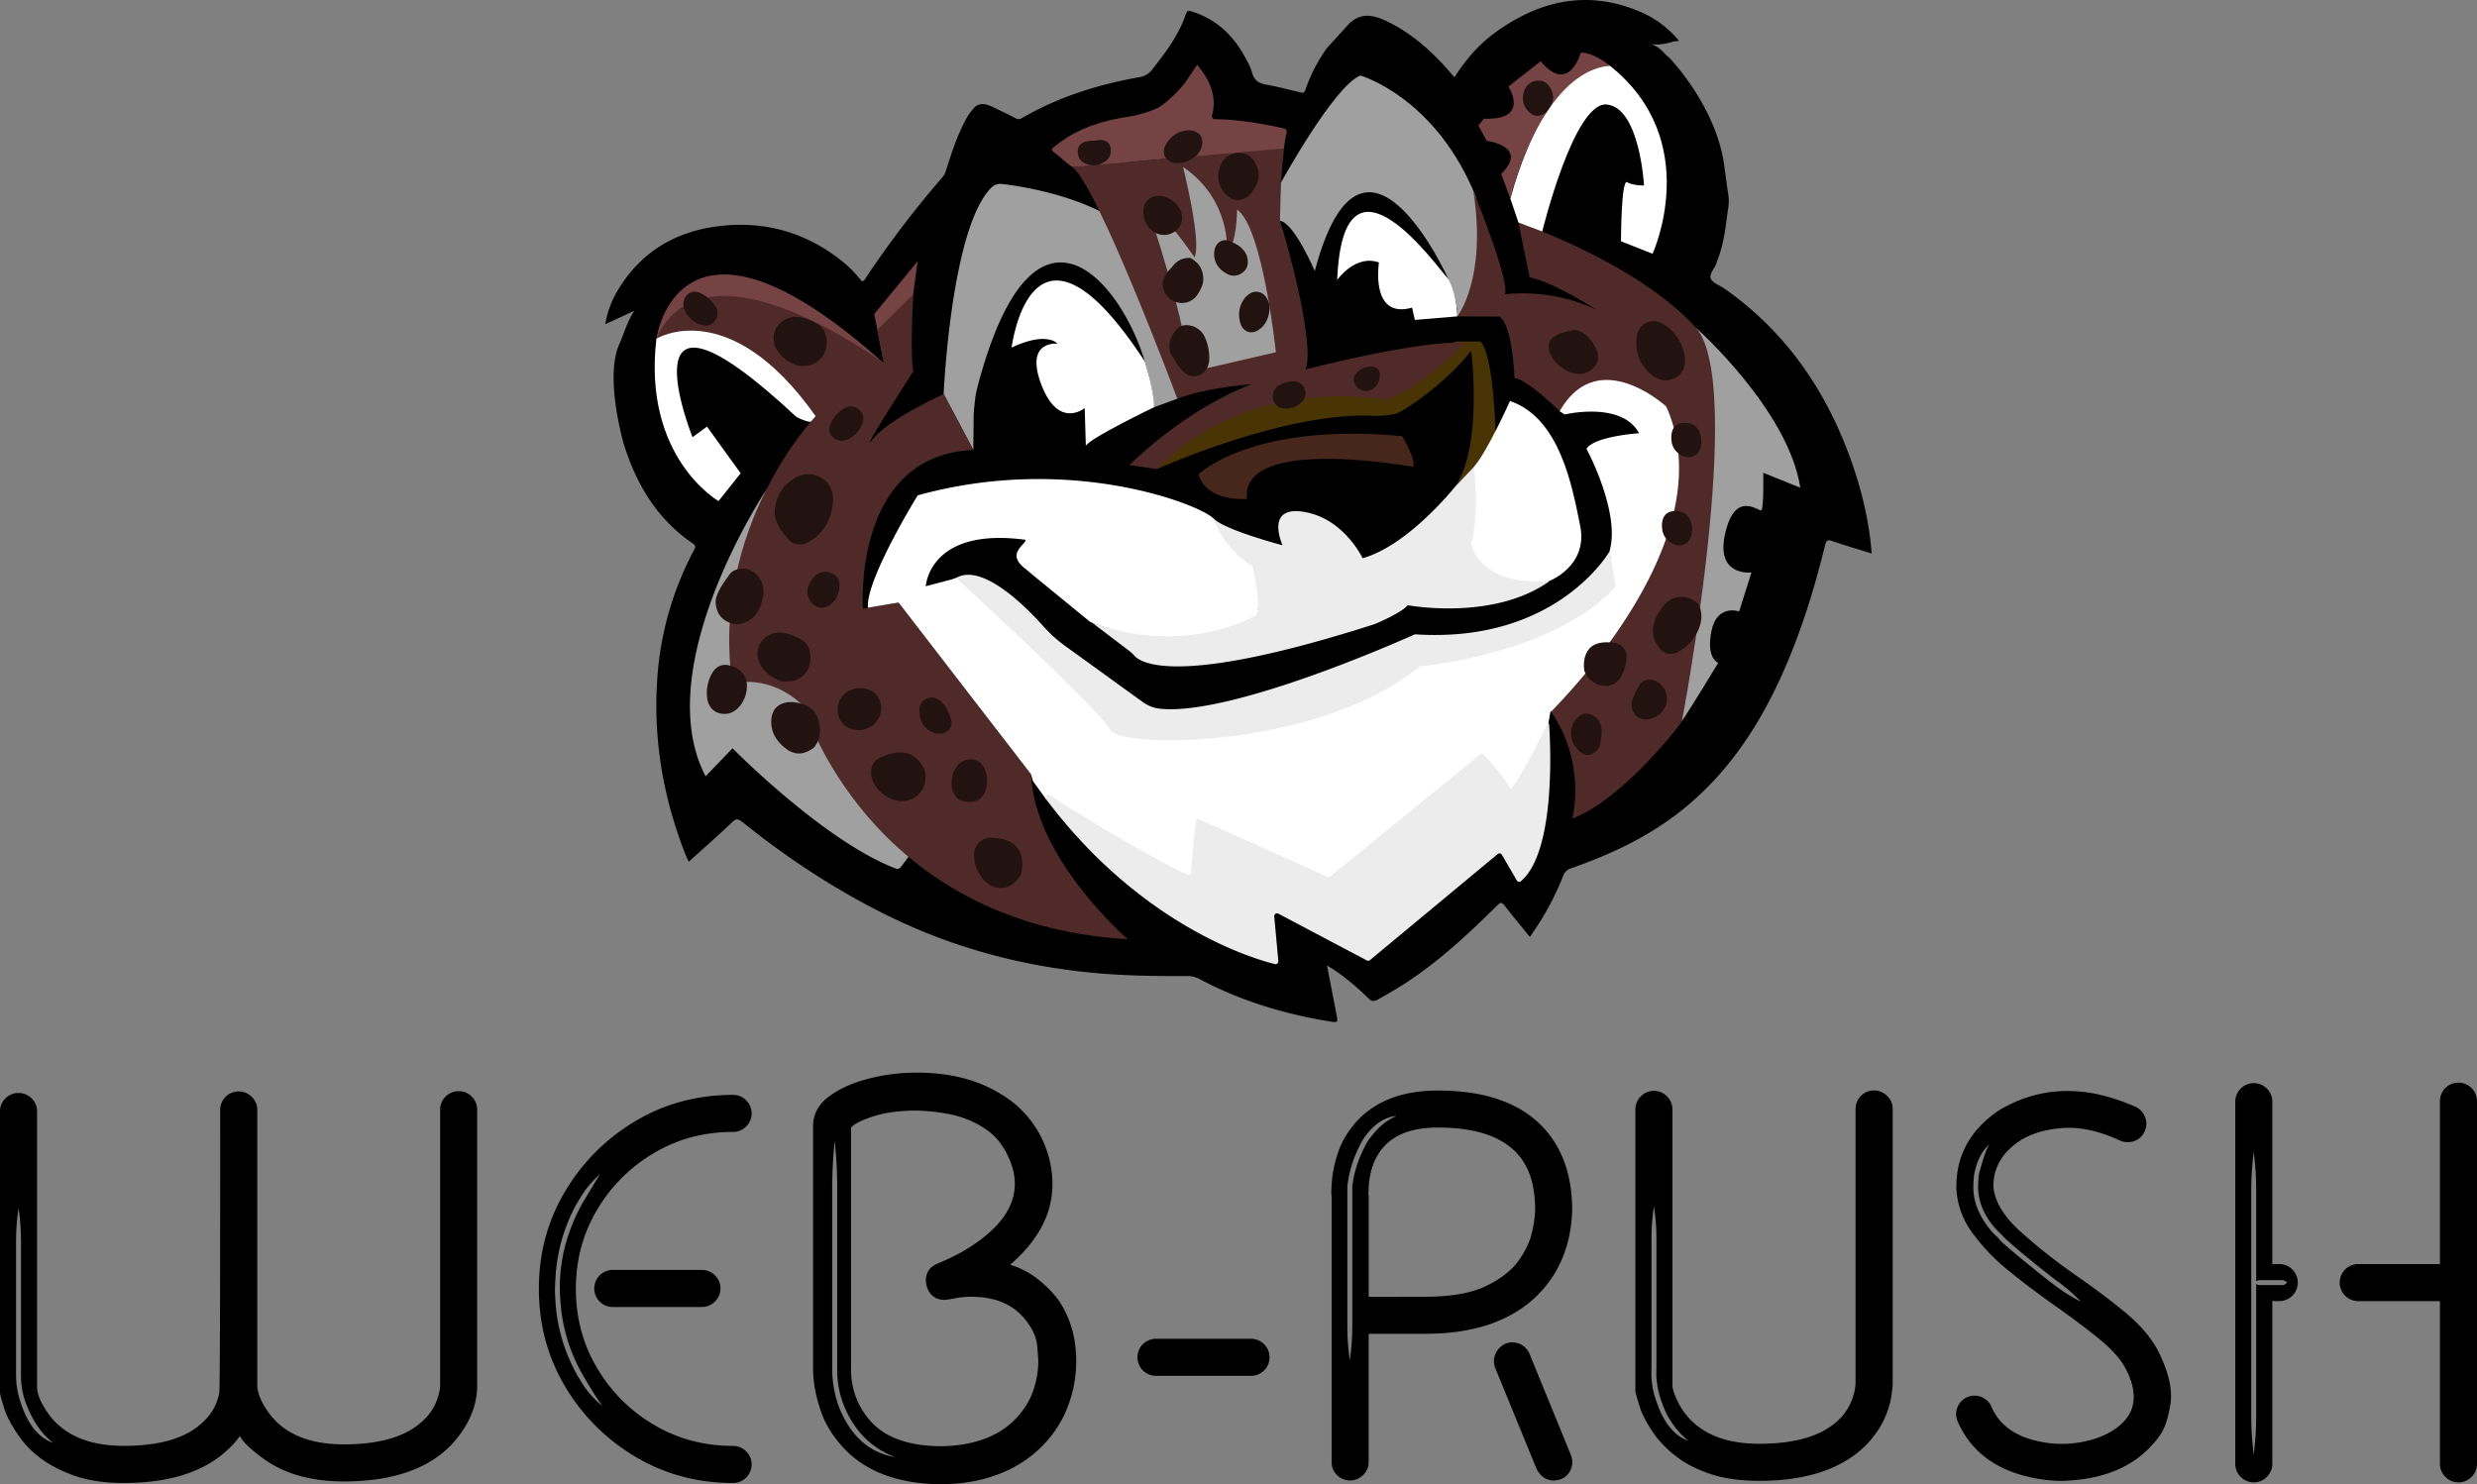 <svg xmlns="http://www.w3.org/2000/svg" viewBox="0 0 1779.85 1066.64"><rect x="0" y="0" width="1779.85" height="1066.64" fill="#808080" stroke="none"/><defs><style>.cls-1{fill:#754343;}.cls-2{fill:#a0a0a0;}.cls-3{fill:#fff;}.cls-4{fill:#4f2a28;}.cls-5{fill:#493405;}.cls-6{fill:#ececec;}.cls-7{fill:#47271c;}.cls-8{fill:#221310;}</style></defs><g id="Calque_2" data-name="Calque 2"><g id="Tete_seule" data-name="Tete seule"><path d="M445,247.37c3.46-7.71,5.44-15.84,10.76-24h0L434.92,233h0a68.91,68.91,0,0,1,9.88-25.82c16.44-26.52,40.78-40.78,71.32-44.6,33.29-4.17,63.19,4.37,89.38,25.46a80.7,80.7,0,0,1,12.29,12.36c1.4,1.74,2.13,2.65,3.8.12a716.16,716.16,0,0,1,55.81-73.38,14.12,14.12,0,0,0,2.56-5.32c3.83-12.18,7.82-24.29,13.88-35.61a40.41,40.41,0,0,1,7-9.65h0c4-3,8-1.68,12,.07,5.64,2.76,11.33,5.42,16.89,8.32a4.06,4.06,0,0,0,4.55-.08c26.29-15.26,54.8-24.19,84.57-29.44A14.14,14.14,0,0,0,827.88,50c9.7-12.29,19.09-24.77,24.21-39.79,1.1-3.23,2.56-2.52,4.76-1.82,18.21,5.85,30.49,18.29,39,35a43.5,43.5,0,0,1,3.8,8.64c1.35,5.33,4.47,7.78,9.84,8.73,8.16,1.44,16.19,3.58,24.27,5.44,1.77.41,3.25,1.21,4.22-1.57a114.52,114.52,0,0,1,15.42-30l14.78-16.27c8.68-9.71,18.24-8,28.66-2.93,17.12,8.3,30.93,20.53,43.41,34.54,1.54,1.73,3,3.49,4.86,5.55h0c8.13-12.71,17.7-23.86,29.8-32.52C1106.36.42,1140.19-7.32,1177.21,7.89a74,74,0,0,1,29.27,21.44l-3.78.49-.25.05c-5.42,1.66-10.92,2.68-16.58,1.72,4.92,1.28,8.27,4.63,11.5,8.14h0l2.22,1.9s33.52,34.48,39.32,77.13q1.24,9.08,2.46,18.17a35.58,35.58,0,0,1,0,15.27h0c-1.54,12.18-3,24.37-7.74,35.86-.13.31-.17.65-.27,1-1.21,3.9-5.51,7.86-4.08,11.15s6.45,4.83,9.84,7.21c42.52,29.87,71.08,70.28,89.16,118.49,8.42,22.46,14.3,45.57,16.45,69.53l.21,2.35c-9.71-3-19.13-5.75-28.39-8.95-3.45-1.2-4.32-.38-5.13,2.93-8,32.6-17.89,64.54-31.88,95.12-16.25,35.5-37.38,67.39-67.67,92.63-24.62,20.52-53,34.06-83,44.49a8.38,8.38,0,0,0-5.61,5.38,205.46,205.46,0,0,1-24,43.95h0c-6.17-7.63-12.32-15-18.15-22.55-2-2.62-3-2.33-5.19-.17-19.78,19.56-40.06,38.54-63.27,54.1-7.32,4.91-14.92,9.33-22.63,13.6-2.75,1.52-4.36,1.49-6.7-.79a174.53,174.53,0,0,0-24.93-20.69c-1.35-.89-2.77-1.68-4.88-3h0c2.36,12.2,4.56,23.57,6.77,34.94,1.18,6.1,1.15,6.24-4.82,5.27-32.64-5.3-63.94-14.74-93.24-30.3a18.1,18.1,0,0,0-8.95-2.32c-23,.14-46-.18-68.84-2.4-50.86-4.91-99.46-18-145.45-40.48C601.86,640.43,567.61,618,535.4,592.32c-6.13-4.88-5.91-4.64-11.56.68-9.56,9-19.43,17.7-28.9,26.27-2.51-4.83-5.14-12.15-7.63-19.48C475,563.65,469.67,526.48,472.25,488.4a227.92,227.92,0,0,1,26.25-92.72c1.08-2,1.95-3.31-.74-5.15-25.64-17.47-40.57-42.48-49.56-71.49C448.2,319,434.21,271.36,445,247.37Z"/><path class="cls-1" d="M471.66,243.4s15.71-114.83,163.5,17.75l-7-35.43,31.22-38-3.6,26.73-21,67.65-119.6-61L476.3,238Z"/><path class="cls-2" d="M550.36,352.41S466,479.26,507,557.89l19.37-20.13s65.69,66.8,117.35,86.44a3,3,0,0,0,3.47-1l6.92-9.11L575,496.4l-42.8-19.26Z"/><path class="cls-3" d="M471.66,243.4c-10.06,85.45,44.63,116.71,44.63,116.71l15.92-20L508,306.59l-10.4,7.59s-53.82-134.46,74.55-14.64c0,0,14.23,8.13,15.16.08,1.9-16.42-75.68-84.77-112.62-59.31"/><path class="cls-2" d="M678.06,283.17s5.21-119.4,34.29-148.34a9.29,9.29,0,0,1,7.62-2.61c12.25,1.41,50,7,79.35,24.44,0,0,50.62,92.24,46.69,129.88l-16.7,6.11s0-10.51-6.7-32.92c-17-57-79.79-134.57-120.11,17.85A74,74,0,0,0,700.42,289l-.39,3.82c-.18,1.77-.3,3.53-.38,5.3l-.27,25.22Z"/><path class="cls-4" d="M699.38,323.36c-87.08,3.87-79.36,114-79.36,114L645.7,433l95.19,123.43C743.17,617.1,810.44,675,810.44,675,623.52,664.18,577.27,507.42,577.27,507.42c-24.65-24.12-51.07-16.13-51.07-16.13-16.05-112.75,59.87-192.21,59.87-192.21-62.19-88-114.41-55.68-114.41-55.68,34.68-78.27,163.5,17.75,163.5,17.75l-4.74-24.08,25.79-25.51c-2.43,49,.13,55.22.13,55.22s-40.94,63.51-29.17,48.75,50.89-32.36,50.89-32.36Z"/><path class="cls-1" d="M922.65,106.67a82.53,82.53,0,0,1,1.69-10.77c.86-3-.62-3.34-2.71-3.81A269,269,0,0,0,881,85.88l-8.86-.29c-2.61-1.79-.45-4-.51-6a32.17,32.17,0,0,0,0-10.9h0c-1.49-8.44-5.81-15.4-11.43-22.19-3,4.55-5.84,8.78-8.66,13h0c-5.79,6.84-11.9,13.33-19.61,18.08a87.23,87.23,0,0,1-20.21,6.13c-18,2.76-35.19,7.57-50.07,18.64-7.91,5.88-7.47,4.52-.09,10.42,3.21,3,8.77,7.23,8.77,7.23s4.68-.2,12.42-.57c19.36-.93,51.59-7.23,90.2-5.84A152.45,152.45,0,0,0,922.65,106.67Z"/><path class="cls-3" d="M829.3,292.65s-45,21.54-49.07,27.63l-.82-27s-18.8,15.56-31.13-16.79S759.9,247,759.9,247s-7.41-9.31-33,2.77c0,0,14.16-114.8,95.71,10C822.61,259.73,829.56,281.67,829.3,292.65Z"/><path class="cls-5" d="M1045.08,350.31s22.13-22,29.65-34.93c0,0-.81-58.76-10.85-70h-17.17L853.27,305.18l-21.89,31.91s92.63-42,157.18-38.18c3.21.18,13.61-.79,16.45-2.3,11.57-6.18,36.47-24.38,52.12-44.55C1057.13,252.06,1066,321.23,1045.08,350.31Z"/><path class="cls-4" d="M770.37,120l152.28-13.33s-1.44,14.84-2.31,24.65c-.8,9.06,1.14,12.26,1,19.28-.06,3.67-2.1,7-1.68,8,2.09,5.15,25.85,87.08,18.53,106.86,0,0,81-21.09,114.64-19.2,0,0-31.68,32.79-56.79,41,0,0-98.29-19.24-164.69,49.84l-19.8-2.84s39.1-39.79,87.88-58.18c0,0-32.46,2.28-53.45,10.47C846,286.54,788.52,132.77,770.37,120Z"/><path class="cls-2" d="M853.26,267.81l63.55-14.67s-9.37-89.82-27.95-102.58c0,0,0,25.43-7.17,30.37,0,0,3.21-37.37-31.63-60.93,0,0,13.66,54.18,8.24,64.91,0,0-24.82-36.54-34-36.77C824.34,148.14,855.85,240.76,853.26,267.81Z"/><path class="cls-3" d="M1014.65,221.1l2,8.81,30.53-2.55s-.83-22-6.65-27.15-75.37-105.88-79.69,1c0,0,13-18.71,30-12.58C990.86,188.59,984.24,229.67,1014.65,221.1Z"/><path class="cls-2" d="M944.73,194.8s-14.59-34.36-25-36.21l.65-27.27s38.13-69.47,57.12-77.07c0,0,54.11,15.41,83.09,87.37,0,0,10.8,64-13.36,85.74,0,0,0-14.16-6.65-27.15C1040.54,200.21,979.33,64.3,944.73,194.8Z"/><path class="cls-4" d="M1120.74,295.54s-23.32-23-32.52-23.87c0,0-1.22-38.37-10.92-44.11l-30.11-.2s21.51-27,11.43-90.36c0,0,26.81,66,22.69,74.52,0,0,32.41-5,65.56,11,0,0-30.66-19.9-47.78-23.21l-8-39.41s86.71,29.28,128.74,76.94c0,0,33.09,46.78,29,75l-16.09,33.06s1.46,139.9-26.54,176.81c0,0-40.2,52.85-76.42,66.55,0,0,10.7-39.4-15.6-77.24,0,0,110.51-109.77,83-219C1197.24,292,1152.65,251.5,1120.74,295.54Z"/><path class="cls-2" d="M1218.69,235.59s66.39,59,74.92,114.92L1267,339.76s.43,25.09-1.29,26.83-18.56-15.22-26,16.45,18.81,28.36,18.81,28.36l-8.86,28s-16-5.65-19.93,14.24,4.93,22.7,4.93,22.7-19.52,32.21-26.1,41.86C1208.6,518.19,1254.48,276.44,1218.69,235.59Z"/><path class="cls-3" d="M1091.08,159.92l17.1,6.48s22.88-93.84,46.51-91.29,26.63,58.21,26.63,58.21-7.77.14-12.13-2.35-4.42,42.42-4.42,42.42l22.68,9s37.27-81.09-30.69-135.17c0,0-42.44-8.36-71.52,95.42Z"/><path class="cls-1" d="M1078.66,125l6.58,17.64s21.59-90.7,71.52-95.42c0,0-11.62-9.66-20.88-9.44,0,0-8.45,30.77-28.81,6.22l-23.23,18.19s16.2,24.35-17.59,23.1l-4,4.92,6.08,11S1099,105.07,1078.66,125Z"/><path class="cls-3" d="M904,438.08l5.36-32.43c-.08-.79,0-4.18-.62-4.65-5.19-3.81-26.09-17.79-35.28-26.52-.88-.84-1.17-1.55-1.85-2.19C861,362.24,768.23,325.82,659.42,356h0c-.3.48-36.61,59.35-35.82,79.9,0,0,.12.83.14.82L645.68,433h0l95.18,123.41v0l1.44,5.07h0l9.32,12.84h0l113.36,70h0L897.34,632h0l68.06,5.6h0l75.24-18.1h0l51-39.36h0l15-26.39h0l7.37-41.95c.09-.52,1-.74,1.32-1.13,8.82-9.63,123.65-124,82.13-218.11a2.84,2.84,0,0,0-.77-1c-4.92-4.12-49.94-41.81-76,4l3.67,2.31s40.86-9.83,53.4,13.48c0,0,0,0,0,0-1.23.08-31.9,2.22-37.81,11.14h0c.22.4,24.62,45.82,16.59,73.56,0,0,0,0,0,0l3.15,25.82s0,0,0,0c-.8.7-68.59,59.62-144.33,51h0s-66.11,69.43-216.88,52.48l1-1.76c-.23-.27-88.34-108.54-112.48-108.3l-3.34,1.16-18.43,4.84s0,0,0,0c.1-1.5,3.49-42.51,71.67-33.36.52,3.33-14.66,9.8-.14,20.78.16.12,5.81,4.89,5.95,5l40.05,32.75a2.88,2.88,0,0,0,.89.57c5.74,2.34,64,27.33,124.24-2.35L904,438.08"/><path class="cls-6" d="M916.1,692.85c-15.62-3.84-95.88-27.39-164.43-118.49a2,2,0,0,1,.86-3.05h0a2,2,0,0,1,1.81.17c7.44,4.78,62,39.61,98.65,57a2,2,0,0,0,2.84-1.65c.72-9.43,3-38.75,4.3-38.55s83.13,37.06,93.69,41.82a2,2,0,0,0,2.07-.27l107.72-87.64a2,2,0,0,1,2.75.22c4.14,4.68,17.07,19.55,18.52,23.92,1.52,4.61,22.35-36.51,27.13-46a.59.59,0,0,1,1.12.22c.94,14,4.92,91.28-20.23,112.69a2,2,0,0,1-3-.53l-10.72-18.41a2,2,0,0,0-3-.53L984.37,690a2,2,0,0,1-2.21.23l-63.63-33.64a2,2,0,0,0-2.92,1.94l2.94,32.25A2,2,0,0,1,916.1,692.85Z"/><path class="cls-6" d="M749.76,450.12c-13.13-14.67-44.08-45.62-62.77-34.78,0,0,103.54,95,110.77,109.19s151.72,13.06,222.29-45.67c0,0,95.9-8.15,140.92-57.22l-4.36-25.51s-37.64,66.52-139.95,59.72c0,0-129.79,58.91-183,53.49a25.83,25.83,0,0,1-12.48-4.79l-56-40.48A96.66,96.66,0,0,1,749.76,450.12Z"/><path class="cls-6" d="M1059.33,335.22l-14.25,15.09s-33.33,41.81-66,50.86c0,0-13.22-28.47-42-33.29s-15.47,24-15.47,24-42.55-11.2-49.89-19.55a68.78,68.78,0,0,0,28.25,34.59s6.32,27,3,35c0,0-49.64,30.4-118.21,5.6l26.42,20.06a34.33,34.33,0,0,1,4.2,3.89c5.07,5.47,32.92,21.78,172.22-22.9,0,0,18.69-7.59,24-13.63,0,0,61.09,11.53,101.53-17.1l-44.13-11.34-7.47-16.89S1067.6,341.73,1059.33,335.22Z"/><path class="cls-7" d="M1015.37,335.53s-124.13-23.09-119.38,23c0,0-28.43,2.89-34.91-17.59,0,0,37.89-37.65,146.41-27.52C1007.49,313.46,1017.76,330.17,1015.37,335.53Z"/><path class="cls-3" d="M1085,288.2s-16.17,36.08-25.71,47c0,0,3.69,38.5-2.3,55.33,0,0,4.53,30.33,55.73,27.24,0,0,28.54-10.55,22.75-39.75S1120.52,300.18,1085,288.2Z"/><path class="cls-8" d="M1154.73,461.59c12-.06,16.29,5.75,13,17.58-2.67,9.6-7.51,14.34-15.09,13.67-6.65-.58-11.55-4.3-14.21-10.62C1138.42,482.22,1134.43,461.25,1154.73,461.59Z"/><path class="cls-8" d="M1131.15,237.1c9.09.07,19.47,14.65,16.76,22.68-1.71,5.07-7.38,9-13.09,9-8.22,0-18.34-7.23-21.06-15.07-2.15-6.2-1-9.76,4.71-12.85C1122.57,238.59,1127.22,237.91,1131.15,237.1Z"/><path class="cls-8" d="M1130.37,520a11.32,11.32,0,0,1,2.42-3.58c2.77-2.82,5.88-4.71,10.44-2.85,5,2,7.87,6.44,7.64,12.66a67.21,67.21,0,0,1-.77,7.05,11.29,11.29,0,0,1-4.62,7.76c-4.37,3-9.19,1.61-13.39-4.33C1128.29,531.4,1128,525.75,1130.37,520Z"/><path class="cls-8" d="M1206,367.37a10.26,10.26,0,0,1,8.31,6c2.47,5.63,2,12.55-1.65,16.2-5.29,5.21-15.58,1.13-17.86-7.12C1194.75,382.45,1190.44,365.71,1206,367.37Z"/><path class="cls-8" d="M1210.81,259.48c-.16,4.56-2,9.9-8.18,12.55-6,2.58-11.38,1-16.25-2.91a28.79,28.79,0,0,1-9.59-30,11.88,11.88,0,0,1,14.1-8C1200.85,233.7,1211.1,247.46,1210.81,259.48Z"/><path class="cls-8" d="M1220.35,434.09c7,12.85-3.93,30.1-16.54,35.33-4.1,1.7-8.22.08-11.18-3.45-5.61-6.69-6.2-14.12-2.8-21.93a46.49,46.49,0,0,1,5.31-8.39c6.23-8.63,18.25-8.63,25.22-1.56Z"/><path class="cls-8" d="M1197.7,502.6a15.16,15.16,0,0,1-16.86,14.27c-6.1-.85-10-7.44-7.8-14.1a46.32,46.32,0,0,1,5.15-10.59c3-4.7,9.57-5,14.44-.92A13.42,13.42,0,0,1,1197.7,502.6Z"/><path class="cls-8" d="M556.73,366.85c.72-9.91,5.24-17.67,13.68-22.93,6.4-4,13.2-4.42,19.77-.52s9,10.43,8.38,17.49c-1.07,12.36-6.49,22.48-17.79,28.76-4.93,2.74-11,2.21-14.46-2.16C561.5,381.47,556,375.55,556.73,366.85Z"/><path class="cls-8" d="M665.13,558c0,10.17-7.16,17.41-16.42,17.71-11.49.37-23.22-10.51-22.82-21.1.14-3.54,1.42-6.69,4.15-8.68,5.09-3.69,18.41-7.92,25.77-2.82C661.53,547,664.89,552.13,665.13,558Z"/><path class="cls-8" d="M618.12,494.59c9.43.18,15.17,5.89,15,14.86-.2,8.54-7.66,15.44-16.45,15.24s-14.85-6.38-14.73-14.81C602,501.09,609.1,494.41,618.12,494.59Z"/><path class="cls-8" d="M526,478.87c-5.57-2.36-11-.71-14.07,4.52A28.73,28.73,0,0,0,508,500.62c.64,7.88,5.64,12.56,12.91,12.42,4.64-.09,8.16-2.5,11-6a22.43,22.43,0,0,0,4.75-13.4A14.25,14.25,0,0,0,526,478.87Z"/><path class="cls-8" d="M683.77,562.34c.19-9.91,6.49-17.11,14.28-16.62l.5,0c6.07.59,10.26,6.1,10.69,14.09.46,8.51-3.39,15.35-9.89,16.2-7.74,1-12.4-1.1-14.83-7.63C683.73,566.31,683.88,564.17,683.77,562.34Z"/><path class="cls-8" d="M595.89,308.55c0-6.15,8.53-15.81,14.57-16.44,5.7-.59,11.06,4.93,9.64,10.39a19.14,19.14,0,0,1-10.59,13.11C603,318.64,595.91,314.8,595.89,308.55Z"/><path class="cls-8" d="M545.45,475.9c-2.33-6.17-1.29-11.86,3.22-16.53,4.72-4.87,10.86-5.6,17.13-4a44,44,0,0,1,9.55,4.05c5.86,3.13,8.23,9.91,6.56,17.86a16.11,16.11,0,0,1-14.42,12.46,52.75,52.75,0,0,1-5.48,0C554.75,487.2,548.7,483.22,545.45,475.9Z"/><path class="cls-8" d="M584.92,537.24c-6.28,4.83-12.94,6-19.64,1.2-7.58-5.48-12.06-12.94-10.93-22.52.7-6,5-11.83,15.55-11.34,9.35,1,16.6,4.65,18.68,14.8C589.91,525.84,589.2,531.91,584.92,537.24Z"/><path class="cls-8" d="M660.75,511.12c-.56-4.2,1.35-7.49,5.47-9.17s7.8-.13,10.76,2.94c3.54,3.67,5.43,8.29,6.58,13.14a7,7,0,0,1-2.86,7.46c-3.57,2.56-7.66,2.34-11.31.47C663.64,523,660.68,518.05,660.75,511.12Z"/><path class="cls-8" d="M733.65,628.34c-8.34,14.81-23.68,11.63-30.4-1.16a25.33,25.33,0,0,1-3.31-13.35c.45-7.91,6.75-12.85,14.58-11.68C714.52,602.15,739.57,601.71,733.65,628.34Z"/><path class="cls-8" d="M599.34,412.87a7.25,7.25,0,0,1,3.62,5.38,17.63,17.63,0,0,1-3.46,13.59c-3.35,4.32-8.72,6.06-12.59,4.24a12.65,12.65,0,0,1-6.69-13,6.38,6.38,0,0,1,.4-1.42C581.91,418.41,587.68,406.25,599.34,412.87Z"/><path class="cls-8" d="M529.12,448.77c-8-1.35-13.37-5.38-14.7-13.82a12.57,12.57,0,0,1,.36-5.88c1.91-6.12,5.83-11.12,9.41-16.21,2.67-3.78,7.25-4.32,11.71-4.18,10.17,2.78,14.75,11.79,11.71,23.22C545.07,441.45,539.46,447.72,529.12,448.77Z"/><path class="cls-8" d="M842.64,256.5a14.33,14.33,0,0,1-.94-14.18l0,0c2.42-4.79,5.56-9.12,11.57-8.61a14.61,14.61,0,0,1,12.9,9.57,36.06,36.06,0,0,1,2.71,15c-.3,6-3.13,10.18-7.74,11.61-5.41,1.68-9.28-1-12.67-4.75a39.42,39.42,0,0,1-3-4c-.35-.5-.67-1-1-1.57C844,258.49,843.3,257.5,842.64,256.5Z"/><path class="cls-8" d="M902.72,133c-2,3-3.26,6.46-6.54,8.55-5.29,3.36-10.38,2.9-14.88-1.43-5.74-5.53-7.07-12.3-4.95-19.57a14.48,14.48,0,0,1,14-10.71c6,0,10.17,3.3,13,10.35A15.12,15.12,0,0,1,902.72,133Z"/><path class="cls-8" d="M855.33,185.37c6.64,3.57,9.4,9,9.28,15.71a13.42,13.42,0,0,1-1.43,5.65,26.89,26.89,0,0,1-4,6.65l-.12.12a13.48,13.48,0,0,1-19.07.6c-6.59-6.27-6-14.55,2.1-22A14.52,14.52,0,0,1,855.33,185.37Z"/><path class="cls-8" d="M821.55,152.12c0-7.08,4.5-11.44,11.6-11.31,8.29.14,16.38,8,16.29,15.83-.08,6.73-6,12.29-13.09,12.21C828.08,168.75,821.5,161.31,821.55,152.12Z"/><path class="cls-8" d="M935.64,276.43a9,9,0,0,1-.16,12.34A15.35,15.35,0,0,1,923,293.59a8.23,8.23,0,0,1-7.28-4.44,8.71,8.71,0,0,1-1.07-4.44c.13-5.71,3.74-8.81,11.84-10.41C930.47,273.52,933.46,274.19,935.64,276.43Z"/><path class="cls-8" d="M774.75,111.54c-1.51-6.48,2.14-10.36,10.13-10.36a22.43,22.43,0,0,0,3.56-.32c3.81-.64,6.9,0,8.68,2.93a8.67,8.67,0,0,1,1.07,5.45c-.4,3.53-2.49,6.19-6,7.91a13.86,13.86,0,0,1-13,.09A8.6,8.6,0,0,1,774.75,111.54Z"/><path class="cls-8" d="M889.75,176.38a15.34,15.34,0,0,1,3.41,3,12.69,12.69,0,0,1,3,5.39c1,4.24.47,8.11-3.08,10.93a10,10,0,0,1-11.63,1c-5.19-2.89-8.39-7-9-12.59a14.43,14.43,0,0,1,.56-5.58v0c1.31-4.58,5.89-7.07,10.07-5.46l2.19,1,.64.28A22.87,22.87,0,0,1,889.75,176.38Z"/><path class="cls-8" d="M911.9,218.32a15.53,15.53,0,0,1,0,6.58c-.83,4.26-2.62,8.57-6.76,11.68-5.87,4.42-12.41,2-14.1-5.11-1.33-5.56-.83-10.86,2.34-15.76,3.05-4.73,7.59-7,11.62-5.71C908.34,211,910.91,214.1,911.9,218.32Z"/><path class="cls-8" d="M981.77,281c-4.67.1-8.91-3.69-9.08-8.12-.18-4.7,6.16-9.56,12.68-9.41,3,.07,5.73,1.2,6,4.74C992,275.13,987.58,280.85,981.77,281Z"/><path class="cls-8" d="M1114.7,75.21c-1.5,2.23-2.44,4.83-4.89,6.39-4,2.5-7.75,2.16-11.11-1.07-4.29-4.13-5.29-9.19-3.7-14.62a10.85,10.85,0,0,1,10.45-8c4.49,0,7.6,2.47,9.69,7.74A11.31,11.31,0,0,1,1114.7,75.21Z"/><path class="cls-8" d="M1212.68,304a10.27,10.27,0,0,1,8.31,6c2.47,5.64,2,12.56-1.65,16.2-5.29,5.22-15.58,1.13-17.86-7.11C1201.48,319.11,1197.17,302.36,1212.68,304Z"/><path class="cls-8" d="M557.06,249.06c-2.32-6.17-1.28-11.86,3.23-16.53,4.72-4.87,10.86-5.59,17.13-4a44.49,44.49,0,0,1,9.55,4.05c5.86,3.13,8.23,9.91,6.56,17.86a16.12,16.12,0,0,1-14.42,12.46,52.73,52.73,0,0,1-5.48-.05C566.37,260.36,560.32,256.38,557.06,249.06Z"/><path class="cls-8" d="M499.16,209.66c6.16,0,15.81,8.53,16.44,14.57.6,5.7-4.92,11.06-10.38,9.64a19.14,19.14,0,0,1-13.11-10.59C489.08,216.74,492.91,209.68,499.16,209.66Z"/><path class="cls-8" d="M861.91,108.94a15.74,15.74,0,0,1-4.63,4.67c-3.61,2.44-7.93,4.21-13,3.49-7.27-1-10.17-7.38-6.35-13.59,3-4.87,7.09-8.27,12.79-9.49,5.5-1.19,10.29.45,12.26,4.18C864.54,101.26,864.18,105.26,861.91,108.94Z"/><path d="M89,1065.75q-20.64,0-35.06-5.1-25.74-8.88-39.05-26.85Q6,1021.59,3,1012.05t-3-11.32V798.81a12.83,12.83,0,0,1,3.88-9.43,12.84,12.84,0,0,1,9.43-3.89,12.84,12.84,0,0,1,9.43,3.89,12.84,12.84,0,0,1,3.89,9.43v199q.89,8.88,10,20.64,16.86,20.63,52.37,20.63,40.38,0,57.92-18.19a36.82,36.82,0,0,0,10.65-20q.66-4.89.66-203a13.1,13.1,0,0,1,3.89-9.65,13.24,13.24,0,0,1,18.75,0,12.67,12.67,0,0,1,4,9.43V996.52q.89,9.32,9.77,20.86Q211.47,1038,247,1038q39.95,0,57.7-17.75a37.29,37.29,0,0,0,8-11.09q3.54-8,3.55-14V797.47a13.31,13.31,0,1,1,26.62,0V995.63q0,22.64-18.64,42.83-25.51,26.18-77.22,26.18-36.16,0-59-17.31Q175.31,1038,172.42,1032a59.13,59.13,0,0,1-6.44,7.55Q140.47,1065.74,89,1065.75ZM38.17,1036.9q-13.09-10-20.42-30.84a59.49,59.49,0,0,1-2.66-18V892.23a162.5,162.5,0,0,0-1.78-24,163.85,163.85,0,0,0-1.77,24v95.86a59.25,59.25,0,0,0,3.22,19.52,74.58,74.58,0,0,0,5.65,13.32Q27.3,1033.13,38.17,1036.9Z"/><path d="M526.79,1039.12a13,13,0,0,1,9.32,3.89,13.14,13.14,0,0,1,0,18.86,12.94,12.94,0,0,1-9.32,3.88q-38.61,0-70.23-18.86a143.41,143.41,0,0,1-50.48-50.48q-18.87-31.62-18.87-70.23,0-38.4,18.87-70a143.41,143.41,0,0,1,50.48-50.48q31.62-18.87,70.23-18.87a13,13,0,0,1,9.32,3.89,13.14,13.14,0,0,1,0,18.86,12.94,12.94,0,0,1-9.32,3.88q-31.29,0-56.92,15.2A114.92,114.92,0,0,0,429,869.48q-15.19,25.63-15.2,56.7,0,31.27,15.2,56.91a114.84,114.84,0,0,0,40.83,40.83Q495.51,1039.13,526.79,1039.12ZM416.73,991.41a63.34,63.34,0,0,0,16,18.87c-2.37-3.41-4.51-6.62-6.43-9.66s-4.15-6.69-6.66-11a116.78,116.78,0,0,1-6.77-13.2,111,111,0,0,1-7-20.75,112.59,112.59,0,0,1-3-18.09q-.56-7.87-.56-9.87v-.67a82.44,82.44,0,0,1,.22-9.76,123.18,123.18,0,0,1,2.67-18.42,133.2,133.2,0,0,1,13.31-34.17q3.78-6.21,6.55-10.87t6.1-10a87,87,0,0,0-8.21,8.43,72.39,72.39,0,0,0-7.32,10.88q-2.67,3.76-6.88,13.53a122.17,122.17,0,0,0-6.88,21.53,126.75,126.75,0,0,0-2.66,18.86q-.45,8.2-.45,10v.67q0,2.22.56,10.32a116.44,116.44,0,0,0,3,18.53A118.13,118.13,0,0,0,409.63,978Q414.05,987.64,416.73,991.41Zm87.65-52.14a12.93,12.93,0,0,0,9.32-3.89,13.14,13.14,0,0,0,0-18.86,13,13,0,0,0-9.32-3.88H440.69a13.32,13.32,0,1,0,0,26.63Z"/><path d="M677.24,1066.64q-46.38,0-70.79-25.74-11.1-12-15.75-24.41-6.45-17.54-6.44-32.62V809.24q0-12.66,11.21-21.09t28.29-12.87a139.29,139.29,0,0,1,35.06-4.43q35.05,0,59.69,15A75.53,75.53,0,0,1,756.23,851q0,31.74-30.4,57.92,18.42,5.32,33.73,24,13.76,19.09,13.76,45.49a91.66,91.66,0,0,1-8.88,39.06A84.16,84.16,0,0,1,732.71,1052Q709.42,1066.2,677.24,1066.64Zm-34.18-19.53q-24.63-9.31-35.94-35.28a68.28,68.28,0,0,1-5.55-27.74V853.17a313.91,313.91,0,0,0-1.78-33.06A316.57,316.57,0,0,0,598,853.17V982.76a78.84,78.84,0,0,0,5.55,30.18Q616.21,1042.67,643.06,1047.11Zm34-7.77q45.94-1.1,63-34.17a65.35,65.35,0,0,0,6-26.63c0-1.62-.26-5.36-.77-11.2s-3.07-11.8-7.66-17.86q-13.3-17.54-39.27-17.53a61.85,61.85,0,0,0-11.32.88,71,71,0,0,1-8.21,1.33q-9.76,0-12.87-9.54a15.41,15.41,0,0,1-.67-4.43q0-8.88,9.1-12.43,20.42-8.43,34.17-20,20.64-17.09,20.64-37.06a42.13,42.13,0,0,0-2.66-14.42q-6.22-17.09-19-25.3A70.43,70.43,0,0,0,681,800.47a139.89,139.89,0,0,0-22.19-2.33q-18.65,0-31.51,4.22t-15.76,8V984.09a54.61,54.61,0,0,0,14.87,38.17Q642.62,1039.35,677,1039.34Z"/><path d="M912.23,975.44a13.26,13.26,0,0,1-13.32,13.31H831a13.32,13.32,0,1,1,0-26.63h67.9a13.28,13.28,0,0,1,13.32,13.32Z"/><path d="M1114.15,816.56q15.54,21.08,15.54,53a110.9,110.9,0,0,1-1.22,13.65,90.33,90.33,0,0,1-5.33,19.75,81.47,81.47,0,0,1-12.54,21.41q-28,34.17-86.54,34.17h-40.6v92.09a12.66,12.66,0,0,1-4,9.43,13.24,13.24,0,0,1-18.75,0,12.81,12.81,0,0,1-3.88-9.43V860.05q-.45-2.67.22-11.54a86.18,86.18,0,0,1,4.44-20.3q3.76-11.43,13.31-22.3,20.41-22.18,58.36-22.19Q1089.74,783.72,1114.15,816.56ZM971.7,951.92V852.51a81.73,81.73,0,0,1,5.77-21.64q4.2-9.87,7.32-13.42a59.52,59.52,0,0,1,8.65-9.32,42.75,42.75,0,0,1,10.21-6.22q-12.43,1.33-21.75,13.54-3.33,3.78-7.76,14.09a83.41,83.41,0,0,0-6,23v99.41q0,7.77.44,13.53t1.33,12.21q.89-6.43,1.33-12.21T971.7,951.92Zm52.36-20q27.53,0,43.39-7.55T1091,906.21q7.65-10.66,9.87-20.86a80.08,80.08,0,0,0,2.22-15.76q0-23.75-10.21-37.28-16.42-22-59.69-22-26.19,0-38.61,13.54a40,40,0,0,0-8.54,15,56.71,56.71,0,0,0-2.55,13.65q-.23,5.76-.23,6a3.59,3.59,0,0,1,.23,1.11V932Zm92.54,132a14.28,14.28,0,0,0,4.88-.89,12.8,12.8,0,0,0,7.32-7.21,13.28,13.28,0,0,0,0-10.1L1099.07,973a13.29,13.29,0,0,0-7.11-7.21,13.15,13.15,0,0,0-10.2-.12,14.16,14.16,0,0,0-7.21,7.33,13.11,13.11,0,0,0-.11,10.2l29.73,72.57Q1108.61,1064,1116.6,1064Z"/><path d="M1360,994.3q0,2-.89,8.76a62.89,62.89,0,0,1-4.88,16.09q-4,9.33-12.87,18.86-25.74,26.19-77.22,26.19-20.42,0-35-4.88t-24.08-12.21a79.53,79.53,0,0,1-15.09-14.64q-8.86-12.21-11.87-21.86t-3-11.21V797.25a13,13,0,0,1,3.88-9.32,13.14,13.14,0,0,1,18.86,0,13,13,0,0,1,3.89,9.32V996.52a39.3,39.3,0,0,0,2.44,7.76,51.05,51.05,0,0,0,7.54,12.65q16.86,20.64,52.37,20.64,39.94,0,57.69-17.75a39.06,39.06,0,0,0,7.77-11.1,42.56,42.56,0,0,0,3.11-9.32,39.78,39.78,0,0,0,.66-4.66V797A13.26,13.26,0,0,1,1356,787.6a12.64,12.64,0,0,1,4,9.43Zm-164.43,25.07q6.89,12.21,17.75,16.2a56.79,56.79,0,0,1-8-7.76,77.15,77.15,0,0,1-6.88-10q-2.22-3.77-5.44-13.31a57.56,57.56,0,0,1-2.77-20.86v-93q0-7.09-.45-12.42t-1.33-11.32q-.88,6-1.33,11.32t-.44,12.42v93a60.14,60.14,0,0,0,3,22Q1193.15,1015.6,1195.59,1019.37Z"/><path d="M1549.74,969q12.21,23.31,9.88,39.5t-8.32,24q-22.42,30.62-69.9,31.73a97.41,97.41,0,0,1-11.32-.67q-47.71-6-63.46-42.16a13.25,13.25,0,1,1,24.63-9.76q9.54,21.52,41.49,25.52a78.63,78.63,0,0,0,33.62-3.55q15.42-5.34,22.75-15.76,9.32-14.42-2.67-36-5.76-9.76-19.3-20.63t-29.29-22q-17.76-12.42-34.06-25.63a143.39,143.39,0,0,1-26.85-28,58,58,0,0,1-11.21-32.06q-.23-34.85,30.84-55.7,44.39-26.4,98.31-2.22a13.76,13.76,0,0,1,6.65,7.65,12.76,12.76,0,0,1-.66,10.1,12.38,12.38,0,0,1-7.55,6.77,13.93,13.93,0,0,1-10.2-.56q-22.63-10.42-41.5-8.87T1451,820.11q-18.87,12.64-18.64,32.84,1.55,16.2,20.08,32.73a424.44,424.44,0,0,0,40.94,32.06q18.19,12.66,33.4,25.19T1549.74,969Zm-71.45-43.93q4.88,3.54,8.77,5.88t8.32,4.55q-3.56-3.56-6.88-6.55t-8.21-6.77q-2.89-2-9.65-7.32t-14.21-11.43q-7.42-6.1-12.53-10.65t-5.11-5l-.66-.67a47.08,47.08,0,0,1-5.88-6.1,52.78,52.78,0,0,1-7.21-11.43,40.89,40.89,0,0,1-3.67-17q.12-8.32,1.45-11.87,1.54-5.55,2.88-9.66a73,73,0,0,1,3.55-8.76,44.87,44.87,0,0,0-5.88,7.65,37.39,37.39,0,0,0-3.88,10.1q-1.34,3.55-1.55,12.54a41.59,41.59,0,0,0,4,18.3,58.43,58.43,0,0,0,7.65,12.21,49.36,49.36,0,0,0,6.11,6.43c.44.45.66.74.66.89s1.74,2,5.22,5,7.69,6.59,12.65,10.65,9.68,7.88,14.2,11.43S1476.22,923.59,1478.29,925.07Z"/><path d="M1637.39,908.42a13.32,13.32,0,1,1,0,26.63H1635a11.14,11.14,0,0,1-2.22-.22V1052a12.94,12.94,0,0,1-3.88,9.32,13.12,13.12,0,0,1-18.86,0,12.94,12.94,0,0,1-3.88-9.32V791.71a13.31,13.31,0,1,1,26.62,0V908.65a11.16,11.16,0,0,1,2.22-.23Zm2.89,15.09a2.69,2.69,0,0,0,1.55-.44,11.24,11.24,0,0,0,1.55-1.33,6.48,6.48,0,0,0-1.55-1.22,7.75,7.75,0,0,0-1.55-.56h-16.87a5.11,5.11,0,0,0-2.22.89V857.17q0-9.1-.44-15.54t-1.33-14q-.89,7.54-1.33,14t-.45,15.54v158.88c0,5.91.15,11.06.45,15.42s.74,9.06,1.33,14.09q.88-7.55,1.33-14.09c.3-4.36.44-9.51.44-15.42V922.63a3,3,0,0,0,2.22.88h16.87Zm54.59-15.09a13.32,13.32,0,1,0,0,26.63h58.35V1052a13,13,0,0,0,3.89,9.32,13.12,13.12,0,0,0,18.86,0,12.94,12.94,0,0,0,3.88-9.32V791.71a13.32,13.32,0,1,0-26.63,0V908.42Z"/></g></g></svg>